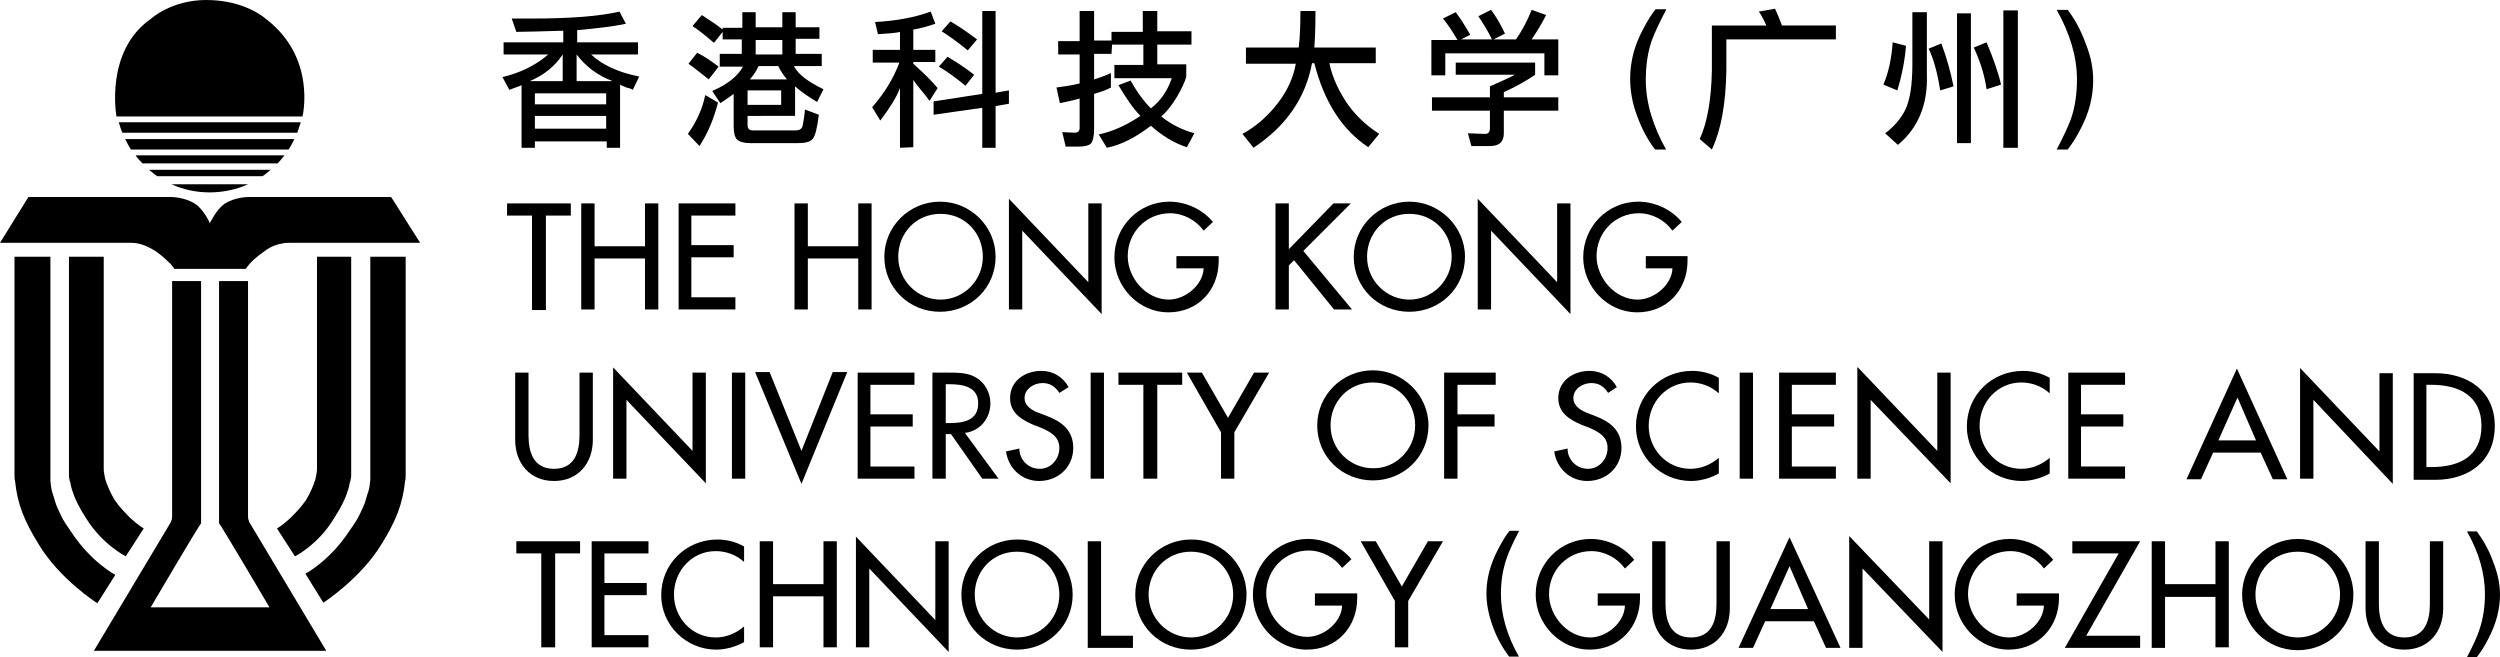 <?xml version="1.0" encoding="utf-8"?>
<!-- Generator: Adobe Illustrator 26.0.1, SVG Export Plug-In . SVG Version: 6.00 Build 0)  -->
<!DOCTYPE svg PUBLIC "-//W3C//DTD SVG 1.1//EN" "http://www.w3.org/Graphics/SVG/1.1/DTD/svg11.dtd">
<svg version="1.1" id="圖層_1" xmlns:x="http://ns.adobe.com/Extensibility/1.0/" xmlns:i="http://ns.adobe.com/AdobeIllustrator/10.0/" xmlns:graph="http://ns.adobe.com/Graphs/1.0/"
	 xmlns="http://www.w3.org/2000/svg" xmlns:xlink="http://www.w3.org/1999/xlink" x="0px" y="0px" width="431.4px" height="113.4px"
	 viewBox="0 0 431.4 113.4" style="enable-background:new 0 0 431.4 113.4;" xml:space="preserve">
<g>
	<g>
		<g>
			<g>
				<path d="M56.3,112.3L43.2,90.4c0,0-0.4-0.5-0.4-1.3l0-0.5v-1.1v-39h-5v40.6v1.2c0.4,0.4,8.7,14.5,8.7,14.5H26
					c0,0,8.3-14.1,8.7-14.5v-1.2V48.5h-5v39v1.1l0,0.5c0,0.8-0.4,1.3-0.4,1.3l-13.1,21.9H56.3z"/>
			</g>
			<g>
				<path d="M52.2,20.1c0,0,2.5-10.2-6.4-16.9c0,0-3.5-3.2-10.2-3.2c-6,0-9.5,3.2-9.5,3.2c-8.1,5.6-6,16.9-6,16.9H52.2z"/>
				<path d="M21.1,22.9h30.2c0.2-0.6,0.4-1.2,0.6-1.8H20.5C20.7,21.8,20.9,22.4,21.1,22.9z"/>
				<path d="M50.8,24H21.6c0.3,0.6,0.6,1.2,1,1.8h27.2C50.2,25.2,50.5,24.6,50.8,24z"/>
				<path d="M24.6,28.2h23.3c0.4-0.4,0.8-0.9,1.2-1.4H23.4C23.7,27.3,24.2,27.8,24.6,28.2z"/>
				<path d="M27.1,30.4h18.2c0.5-0.3,0.9-0.7,1.4-1.1h-21C26.2,29.7,26.6,30,27.1,30.4z"/>
				<path d="M29.6,31.8c2,0.9,4.2,1.4,6.6,1.4c2.3,0,4.6-0.5,6.6-1.4H29.6z"/>
			</g>
			<path d="M67.5,34H42.8c0,0-2.3,0-4.1,1.2c-1.4,1-2.4,3.2-2.5,3.3h0c0-0.1-1.1-2.4-2.5-3.3C31.9,34,29.6,34,29.6,34H4.9L0,41.9
				h22.6c0,0,0.7,0,1.1,0.1c0.7,0.1,1.8,0.5,3.1,1.3c1.7,1.2,2.1,1.8,2.6,2.2c0.2,0.2,0.7,0.9,0.7,0.9h5.5h0.6l0,0h1.9h4.3
				c0,0,0.5-0.7,0.7-0.9c0.4-0.4,0.9-1,2.6-2.2c1.2-0.9,2.4-1.2,3.1-1.3c0.4-0.1,1.1-0.1,1.1-0.1h22.6L67.5,34z"/>
			<g>
				<g>
					<path d="M2.5,44.3v37.1c0,0,0,0.4,0,0.5c0,0.4,0,0.8,0.1,1.1c0.4,4,1.6,6.9,4,10.8c3.6,6.1,10.2,10.3,10.2,10.3l3.1-4.9
						c0,0-4.2-2.2-7.6-7.4c-0.7-1-1.4-2-1.8-2.9c-0.4-0.9-0.8-1.6-1-2.4c-0.2-0.6-0.3-1.1-0.5-1.6c-0.2-0.7-0.2-1.2-0.3-1.9
						c0-0.2,0-1.2,0-1.2v-0.2V44.3H2.5z"/>
					<path d="M11.9,44.3v37.4c0,0,0,0.2,0,0.3c0,0.2,0,0.5,0.1,0.7c0,0.1,0,0.3,0.1,0.4c0.1,0.6,0.2,1.1,0.5,1.9
						c0.4,1.3,1.2,2.8,2.3,4.5c2.8,4.5,6.8,6.5,6.8,6.5l3.1-4.8c0,0-1-0.6-2.3-1.8c-0.8-0.8-1.8-1.8-2.7-3.1
						c-0.8-1.3-1.3-2.6-1.6-3.5c-0.2-0.8-0.3-1.5-0.3-1.9c0-0.3,0-0.5,0-0.5V44.3H11.9z"/>
				</g>
				<g>
					<path d="M70,44.3v37.1c0,0,0,0.4,0,0.5c0,0.4,0,0.8-0.1,1.1c-0.4,4-1.6,6.9-4,10.8C62.3,99.8,55.8,104,55.8,104L52.7,99
						c0,0,4.2-2.2,7.6-7.4c0.7-1,1.4-2,1.8-2.9c0.4-0.9,0.8-1.6,1-2.4c0.2-0.6,0.3-1.1,0.5-1.6c0.2-0.7,0.2-1.2,0.3-1.9
						c0-0.2,0-1.2,0-1.2v-0.2V44.3H70z"/>
					<path d="M60.6,44.3v37.4c0,0,0,0.2,0,0.3c0,0.2,0,0.5-0.1,0.7c0,0.1,0,0.3-0.1,0.4c-0.1,0.6-0.2,1.1-0.5,1.9
						c-0.4,1.3-1.2,2.8-2.3,4.5C54.9,94,50.9,96,50.9,96l-3.1-4.8c0,0,1-0.6,2.3-1.8c0.8-0.8,1.8-1.8,2.7-3.1
						c0.8-1.3,1.3-2.6,1.6-3.5c0.2-0.8,0.3-1.5,0.3-1.9c0-0.3,0-0.5,0-0.5V44.3H60.6z"/>
				</g>
			</g>
		</g>
	</g>
	<g>
		<path d="M95.7,111.7h-2.3V95.5h-4.3v-2.1h11v2.1h-4.3V111.7z"/>
		<path d="M102.1,93.4h9.8v2.1h-7.6v5.1h7.3v2.1h-7.3v6.9h7.6v2.1h-9.8V93.4z"/>
		<path d="M128.3,96.9c-1.3-1.2-3.1-1.8-4.8-1.8c-4.1,0-7.2,3.4-7.2,7.5c0,4,3.1,7.4,7.2,7.4c1.8,0,3.5-0.7,4.9-1.9v2.7
			c-1.4,0.8-3.2,1.3-4.8,1.3c-5.2,0-9.5-4.2-9.5-9.4c0-5.4,4.3-9.6,9.7-9.6c1.6,0,3.2,0.4,4.6,1.2V96.9z"/>
		<path d="M142.1,100.8v-7.4h2.3v18.3h-2.3v-8.8h-8.7v8.8h-2.3V93.4h2.3v7.4H142.1z"/>
		<path d="M147.7,92.6l13.7,14.4V93.4h2.3v19.1L150,98.1v13.6h-2.3V92.6z"/>
		<path d="M185.1,102.6c0,5.4-4.3,9.5-9.6,9.5c-5.3,0-9.6-4.1-9.6-9.5c0-5.2,4.3-9.5,9.6-9.5C180.8,93,185.1,97.3,185.1,102.6z
			 M182.8,102.6c0-4-3-7.4-7.3-7.4c-4.3,0-7.3,3.4-7.3,7.4c0,4.2,3.4,7.4,7.3,7.4C179.5,110,182.8,106.8,182.8,102.6z"/>
		<path d="M189.9,109.7h5.6v2.1h-7.8V93.4h2.3V109.7z"/>
		<path d="M215.1,102.6c0,5.4-4.3,9.5-9.6,9.5c-5.3,0-9.6-4.1-9.6-9.5c0-5.2,4.3-9.5,9.6-9.5C210.7,93,215.1,97.3,215.1,102.6z
			 M212.8,102.6c0-4-3-7.4-7.3-7.4c-4.3,0-7.3,3.4-7.3,7.4c0,4.2,3.4,7.4,7.3,7.4C209.4,110,212.8,106.8,212.8,102.6z"/>
		<path d="M234.2,102.5v0.7c0,5-3.5,8.9-8.7,8.9s-9.3-4.4-9.3-9.5c0-5.3,4.2-9.6,9.5-9.6c2.8,0,5.7,1.3,7.5,3.5l-1.6,1.5
			c-1.3-1.8-3.5-3-5.8-3c-4.1,0-7.3,3.3-7.3,7.4c0,3.8,3.2,7.5,7.1,7.5c2.8,0,5.9-2.5,6-5.4h-4.7v-2.1H234.2z"/>
		<path d="M234.8,93.4h2.6l4.5,7.8l4.5-7.8h2.6l-6,10.3v8h-2.3v-8L234.8,93.4z"/>
	</g>
	<g>
		<path d="M94.1,53.5h-2.3V37.2h-4.3v-2.1h11v2.1h-4.3V53.5z"/>
		<path d="M111.3,42.5v-7.4h2.3v18.3h-2.3v-8.8h-8.7v8.8h-2.3V35.1h2.3v7.4H111.3z"/>
		<path d="M117.1,35.1h9.8v2.1h-7.6v5.1h7.3v2.1h-7.3v6.9h7.6v2.1h-9.8V35.1z"/>
		<path d="M148.1,42.5v-7.4h2.3v18.3h-2.3v-8.8h-8.7v8.8h-2.3V35.1h2.3v7.4H148.1z"/>
		<path d="M171.8,44.3c0,5.4-4.3,9.5-9.6,9.5c-5.3,0-9.6-4.1-9.6-9.5c0-5.2,4.3-9.5,9.6-9.5C167.5,34.8,171.8,39.1,171.8,44.3z
			 M169.6,44.3c0-4-3-7.4-7.3-7.4c-4.3,0-7.3,3.4-7.3,7.4c0,4.2,3.4,7.4,7.3,7.4C166.2,51.7,169.6,48.5,169.6,44.3z"/>
		<path d="M174.1,34.3l13.7,14.4V35.1h2.3v19.1l-13.7-14.4v13.6h-2.3V34.3z"/>
		<path d="M210.3,44.2V45c0,5-3.5,8.9-8.7,8.9c-5.1,0-9.3-4.4-9.3-9.5c0-5.3,4.2-9.6,9.5-9.6c2.8,0,5.7,1.3,7.5,3.5l-1.6,1.5
			c-1.3-1.8-3.5-3-5.8-3c-4.1,0-7.3,3.3-7.3,7.4c0,3.8,3.2,7.5,7.1,7.5c2.8,0,5.9-2.5,6-5.4H203v-2.1H210.3z"/>
		<path d="M230.1,35.1h3l-8.2,8.2l8.4,10.1h-3.1l-6.9-8.5l-0.9,0.9v7.6h-2.3V35.1h2.3v7.9L230.1,35.1z"/>
		<path d="M252.8,44.3c0,5.4-4.3,9.5-9.6,9.5c-5.3,0-9.6-4.1-9.6-9.5c0-5.2,4.3-9.5,9.6-9.5C248.4,34.8,252.8,39.1,252.8,44.3z
			 M250.5,44.3c0-4-3-7.4-7.3-7.4c-4.3,0-7.3,3.4-7.3,7.4c0,4.2,3.4,7.4,7.3,7.4C247.1,51.7,250.5,48.5,250.5,44.3z"/>
		<path d="M255,34.3l13.7,14.4V35.1h2.3v19.1l-13.7-14.4v13.6H255V34.3z"/>
		<path d="M291.2,44.2V45c0,5-3.5,8.9-8.7,8.9c-5.1,0-9.3-4.4-9.3-9.5c0-5.3,4.2-9.6,9.5-9.6c2.8,0,5.7,1.3,7.5,3.5l-1.6,1.5
			c-1.3-1.8-3.5-3-5.8-3c-4.1,0-7.3,3.3-7.3,7.4c0,3.8,3.2,7.5,7.1,7.5c2.8,0,5.9-2.5,6-5.4H284v-2.1H291.2z"/>
	</g>
	<g>
		<path d="M283,102.5v0.7c0,5-3.6,8.9-8.7,8.9c-5.1,0-9.3-4.4-9.3-9.5c0-5.3,4.2-9.6,9.5-9.6c2.8,0,5.7,1.3,7.5,3.6l-1.6,1.5
			c-1.3-1.8-3.5-3-5.8-3c-4.1,0-7.3,3.3-7.3,7.4c0,3.8,3.2,7.5,7.1,7.5c2.8,0,5.9-2.5,6-5.5h-4.7v-2.1H283z"/>
		<path d="M287.4,93.4v10.8c0,3,0.9,5.8,4.4,5.8c3.5,0,4.4-2.8,4.4-5.8V93.4h2.3V105c0,4-2.5,7.1-6.7,7.1s-6.7-3.1-6.7-7.1V93.4
			H287.4z"/>
		<path d="M304.6,107.2l-2.1,4.6H300l8.8-19.1l8.8,19.1h-2.5l-2.1-4.6H304.6z M308.8,97.7l-3.3,7.4h6.5L308.8,97.7z"/>
		<path d="M319.1,92.5l13.8,14.4V93.4h2.3v19.1l-13.8-14.4v13.7h-2.3V92.5z"/>
		<path d="M355.3,102.5v0.7c0,5-3.6,8.9-8.7,8.9c-5.1,0-9.3-4.4-9.3-9.5c0-5.3,4.2-9.6,9.5-9.6c2.8,0,5.7,1.3,7.5,3.6l-1.6,1.5
			c-1.3-1.8-3.5-3-5.8-3c-4.1,0-7.3,3.3-7.3,7.4c0,3.8,3.2,7.5,7.1,7.5c2.8,0,5.9-2.5,6-5.5h-4.7v-2.1H355.3z"/>
		<path d="M369.3,109.7v2.1h-13l9.3-16.3h-8v-2.1h11.7l-9.3,16.3H369.3z"/>
		<path d="M382.3,100.8v-7.4h2.3v18.3h-2.3V103h-8.7v8.8h-2.3V93.4h2.3v7.4H382.3z"/>
		<path d="M406.1,102.6c0,5.5-4.3,9.6-9.6,9.6c-5.3,0-9.6-4.1-9.6-9.6c0-5.3,4.4-9.6,9.6-9.6C401.7,93,406.1,97.3,406.1,102.6z
			 M403.8,102.6c0-4-3-7.4-7.3-7.4c-4.3,0-7.3,3.4-7.3,7.4c0,4.2,3.4,7.4,7.3,7.4C400.4,110,403.8,106.8,403.8,102.6z"/>
		<path d="M410.5,93.4v10.8c0,3,0.9,5.8,4.4,5.8c3.5,0,4.4-2.8,4.4-5.8V93.4h2.3V105c0,4-2.5,7.1-6.7,7.1s-6.7-3.1-6.7-7.1V93.4
			H410.5z"/>
	</g>
	<path d="M262.1,91.7c-1,1.9-1.7,3.4-2.1,4.6c-0.7,2-1,4.1-1,6.2c0,3.5,1,7.1,3.1,10.8h-1.7c-1.1-1.5-2.1-3.2-2.8-5.2
		c-0.7-1.9-1.1-3.8-1.1-5.7c0-2.6,0.7-5.1,2-7.6c0.7-1.3,1.3-2.4,2-3.2H262.1z"/>
	<path d="M431.4,102.6c0,2.6-0.7,5.1-2,7.6c-0.6,1.2-1.3,2.3-2,3.2h-1.7c1-1.9,1.7-3.4,2.1-4.6c0.7-2,1-4.1,1-6.3
		c0-3.5-1-7.1-3.1-10.8h1.7c1.1,1.5,2.1,3.2,2.8,5.2C431,98.9,431.4,100.8,431.4,102.6z"/>
	<g>
		<path d="M91.2,64.3v10.8c0,3,0.9,5.8,4.4,5.8c3.5,0,4.4-2.8,4.4-5.8V64.3h2.3v11.6c0,4-2.5,7.1-6.7,7.1s-6.7-3.1-6.7-7.1V64.3
			H91.2z"/>
		<path d="M105.8,63.4l13.7,14.4V64.3h2.3v19.1L108.1,69v13.6h-2.3V63.4z"/>
		<path d="M128.6,82.6h-2.3V64.3h2.3V82.6z"/>
		<path d="M138.3,77.8l5.4-13.6h2.5l-7.9,19.3l-8-19.3h2.5L138.3,77.8z"/>
		<path d="M148,64.3h9.8v2.1h-7.6v5.1h7.3v2.1h-7.3v6.9h7.6v2.1H148V64.3z"/>
		<path d="M172.3,82.6h-2.8l-5.4-7.7h-0.9v7.7h-2.3V64.3h2.8c1.6,0,3.4,0,4.8,0.9c1.5,0.9,2.4,2.6,2.4,4.4c0,2.6-1.8,4.8-4.4,5.1
			L172.3,82.6z M163.2,73h0.7c2.3,0,4.9-0.4,4.9-3.4c0-2.9-2.7-3.3-5-3.3h-0.6V73z"/>
		<path d="M182.8,67.8c-0.7-1.1-1.6-1.7-2.9-1.7c-1.5,0-3.1,1-3.1,2.6c0,1.4,1.4,2.2,2.6,2.6l1.3,0.5c2.6,1,4.5,2.5,4.5,5.5
			c0,3.3-2.6,5.7-5.9,5.7c-3,0-5.3-2.2-5.7-5.1l2.3-0.5c0,2,1.6,3.5,3.5,3.5c2,0,3.4-1.7,3.4-3.6c0-2-1.6-2.8-3.2-3.5l-1.3-0.5
			c-2.1-0.9-4-2.1-4-4.6c0-3,2.6-4.7,5.4-4.7c2,0,3.7,1,4.7,2.8L182.8,67.8z"/>
		<path d="M190.5,82.6h-2.3V64.3h2.3V82.6z"/>
		<path d="M199.6,82.6h-2.3V66.4H193v-2.1h11v2.1h-4.3V82.6z"/>
		<path d="M204.8,64.3h2.6l4.5,7.8l4.5-7.8h2.6l-6,10.3v8h-2.3v-8L204.8,64.3z"/>
		<path d="M246.5,73.4c0,5.4-4.3,9.5-9.6,9.5c-5.3,0-9.6-4.1-9.6-9.5c0-5.2,4.3-9.5,9.6-9.5C242.1,63.9,246.5,68.2,246.5,73.4z
			 M244.2,73.4c0-4-3-7.4-7.3-7.4c-4.3,0-7.3,3.4-7.3,7.4c0,4.2,3.4,7.4,7.3,7.4C240.8,80.9,244.2,77.6,244.2,73.4z"/>
		<path d="M251.5,66.4v5.1h6.4v2.1h-6.4v9h-2.3V64.3h8.9v2.1H251.5z"/>
		<path d="M277.5,67.8c-0.7-1.1-1.6-1.7-2.9-1.7c-1.5,0-3.1,1-3.1,2.6c0,1.4,1.4,2.2,2.5,2.6l1.3,0.5c2.6,1,4.5,2.5,4.5,5.5
			c0,3.3-2.6,5.7-5.9,5.7c-3,0-5.3-2.2-5.7-5.1l2.3-0.5c0,2,1.6,3.5,3.5,3.5c2,0,3.4-1.7,3.4-3.6c0-2-1.6-2.8-3.2-3.5l-1.3-0.5
			c-2.1-0.9-4-2.1-4-4.6c0-3,2.6-4.7,5.4-4.7c2,0,3.7,1,4.7,2.8L277.5,67.8z"/>
		<path d="M296.5,67.8c-1.3-1.2-3.1-1.8-4.8-1.8c-4.1,0-7.2,3.4-7.2,7.5c0,4,3.1,7.4,7.2,7.4c1.8,0,3.5-0.7,4.9-1.9v2.7
			c-1.4,0.8-3.2,1.3-4.8,1.3c-5.2,0-9.5-4.2-9.5-9.4c0-5.4,4.3-9.6,9.7-9.6c1.6,0,3.2,0.4,4.6,1.2V67.8z"/>
		<path d="M302.5,82.6h-2.3V64.3h2.3V82.6z"/>
		<path d="M307,64.3h9.8v2.1h-7.6v5.1h7.3v2.1h-7.3v6.9h7.6v2.1H307V64.3z"/>
		<path d="M320.6,63.4l13.7,14.4V64.3h2.3v19.1L322.8,69v13.6h-2.3V63.4z"/>
		<path d="M353.6,67.8c-1.3-1.2-3.1-1.8-4.8-1.8c-4.1,0-7.2,3.4-7.2,7.5c0,4,3.1,7.4,7.2,7.4c1.8,0,3.5-0.7,4.9-1.9v2.7
			c-1.4,0.8-3.2,1.3-4.8,1.3c-5.2,0-9.5-4.2-9.5-9.4c0-5.4,4.3-9.6,9.7-9.6c1.6,0,3.2,0.4,4.6,1.2V67.8z"/>
		<path d="M356.9,64.3h9.8v2.1h-7.6v5.1h7.3v2.1h-7.3v6.9h7.6v2.1h-9.8V64.3z"/>
	</g>
	<path d="M381.9,78.1l-2.1,4.6h-2.5l8.7-19.1l8.7,19.1h-2.5l-2.1-4.6H381.9z M386.1,68.6l-3.3,7.4h6.5L386.1,68.6z"/>
	<path d="M396.9,63.5l13.7,14.4V64.4h2.3v19.1L399.2,69v13.6h-2.3V63.5z"/>
	<path d="M416.4,64.4h3.8c5.6,0,10.3,3,10.3,9.1c0,6.2-4.6,9.3-10.3,9.3h-3.7V64.4z M418.7,80.6h0.8c4.7,0,8.7-1.7,8.7-7.1
		c0-5.3-4-7.1-8.7-7.1h-0.8V80.6z"/>
	<g>
		<g>
			<path d="M107,14.6v10.9h-2.3v-1.1H92.3v1.1H90V14.7c-0.4,0.2-1.1,0.4-2.1,0.8l-1.2-2.2c3-0.7,5.7-2,7.9-3.9h-7.7V7.3h10.3v-2
				c-3.8,0.1-6.4,0.2-8.1,0.2l-0.8-2.3c1,0,2.1,0,3.5,0c6.6,0,11.7-0.4,15.1-1.2l1.1,2.1c-2.3,0.5-5.1,0.8-8.4,1.1v2.1h10.5v2.1H102
				c1.9,1.8,4.7,3.1,8.3,3.8l-1.1,2.3c-0.3-0.2-0.7-0.3-1.1-0.4C107.7,14.9,107.3,14.8,107,14.6z M91.4,14h5.7V9.4
				C95.7,11.5,93.8,13,91.4,14z M104.6,16.1H92.3V18h12.3V16.1z M92.3,22.2h12.3V20H92.3V22.2z M99.5,9.4V14h6.2
				C103.1,13,101.1,11.5,99.5,9.4z"/>
			<path d="M123.9,17.7c-0.7,2.7-1.7,5.2-3.2,7.5l-2-2.1c1.5-2.1,2.5-4.3,3-6.7L123.9,17.7z M122.3,13.7c-1.4-1.1-2.5-2-3.5-2.7
				l1.5-1.9c1.2,0.6,2.4,1.4,3.7,2.4L122.3,13.7z M124.8,4.8h3.3V2.1h2.3v2.6h4.6V2.1h2.3v2.6h4.1v2h-4.1v2.6h4.5v2.1h-4.8
				c0.7,1.4,2.4,2.7,5.1,4l-1.1,2.2c-1.5-0.9-2.8-1.8-3.8-2.7v5.1H129v1.6c0,0.6,0.3,0.9,0.9,0.9h7.4c0.7,0,1.1-0.3,1.2-0.8
				c0.1-0.5,0.3-1.5,0.4-2.8l2.4,0.9c-0.3,2.3-0.6,3.7-1.1,4.2c-0.4,0.5-1.3,0.7-2.6,0.7h-8.1c-1.1,0-1.8-0.2-2.3-0.6
				c-0.4-0.4-0.6-1.2-0.6-2.3v-5.6c-0.4,0.3-1.2,0.9-2.3,1.6l-1.4-2.1c2.8-1.2,4.5-2.7,5.3-4.2h-4V9.3h3.8V6.8h-3.3V5.5l-1.5,1.9
				c-1.4-1.2-2.6-2.2-3.7-2.9l1.6-1.9c1.4,0.9,2.6,1.7,3.6,2.5V4.8z M129,15.6v2.5h5.8v-2.5H129z M130.9,11.4
				c-0.4,0.9-0.9,1.6-1.5,2.3h6.4c-0.5-0.6-1.1-1.4-1.5-2.3H130.9z M130.4,6.9v2.5h4.6V6.9H130.4z"/>
			<path d="M155.4,5.5c-0.9,0.2-2.2,0.3-3.9,0.4L151,3.8c3.7-0.2,6.9-0.8,9.6-1.8l0.8,2.1c-1.2,0.4-2.5,0.8-3.8,1v3.5h3.8v2.1h-3.8
				V11c1.9,1.7,3.3,3.1,4.2,4.2l-1.4,2.2c-0.5-0.7-1-1.3-1.5-1.9c-0.4-0.5-0.9-1.1-1.3-1.7v11.6l-2.3,0.1V15.2
				c-0.6,1.6-1.8,3.5-3.4,5.6l-1.4-2.3c2.1-2.4,3.7-5,4.7-7.7h-4.6V8.6h4.7V5.5z M161.1,19.8v-2.3l8.4-1.3V1.9h2.3V16l2.3-0.4v2.3
				l-2.3,0.4v7.2h-2.3v-6.9L161.1,19.8z M166.6,14.8c-1.7-1.4-3.2-2.5-4.6-3.3l1.5-1.7c1.2,0.7,2.8,1.7,4.6,3.1L166.6,14.8z
				 M167,8.7c-1.8-1.5-3.4-2.6-4.5-3.3l1.5-1.7c1.1,0.6,2.6,1.6,4.6,3.1L167,8.7z"/>
			<path d="M191.8,9.3h-3v4.4c1.3-0.4,2.3-0.8,2.9-1.1v2.5c-0.5,0.3-1.5,0.7-2.9,1.1v6.1c0,1.2-0.2,2-0.5,2.4
				c-0.3,0.4-1.1,0.6-2.4,0.6h-2l-0.6-2.5l2.2,0.1c0.5,0,0.8-0.3,0.8-0.8V17c-1.4,0.4-2.5,0.6-3.4,0.8l-0.6-2.7
				c1.5-0.2,2.8-0.4,4-0.7v-5h-3.7V7.1h3.7V1.9h2.5v5.1h3V5.5h5.4V1.9h2.5v3.5h5.9v2.3h-5.9v3.4h5v2.1c-0.2,0.9-0.8,2.1-1.6,3.5
				c-0.9,1.5-1.8,2.6-2.7,3.4c1.7,1.4,3.6,2.3,5.7,2.9l-1.3,2.4c-2.2-0.7-4.3-2-6.2-3.7c-2.6,2-5.1,3.3-7.6,3.8l-1.4-2.3
				c2.4-0.5,4.8-1.6,7.2-3.2c-1.3-1.3-2.5-3.1-3.8-5.3l2.1-0.8c1.1,2,2.3,3.6,3.5,4.8c1.7-1.3,2.9-3.1,3.6-5.2h-9.9v-2.3h5V7.7h-5.4
				L191.8,9.3z"/>
			<path d="M229.4,10.9c0.4,2,1.3,4.2,2.7,6.4c1.4,2.2,3.4,4.2,5.9,5.8l-1.9,2.3c-4.5-3-7.6-7.8-9.3-14.5h-0.4
				c-1.1,6-4.5,10.9-10.1,14.6l-1.9-2.4c2.4-1.3,4.4-3.1,6.1-5.3c1.7-2.2,2.7-4.5,3.1-6.8H215V8.2h9.1c0.2-1.5,0.3-3.6,0.3-6.3h2.6
				c0,2.9-0.1,5-0.2,6.3h10.6v2.7L229.4,10.9z"/>
		</g>
		<path d="M287.5,1.7c-1.1,2.1-1.9,3.8-2.4,5.1c-0.8,2.2-1.1,4.6-1.1,7c0,3.9,1.2,7.9,3.5,12h-1.9c-1.3-1.7-2.3-3.6-3.1-5.8
			c-0.8-2.1-1.2-4.3-1.2-6.4c0-2.9,0.7-5.7,2.2-8.5c0.8-1.5,1.5-2.7,2.2-3.5H287.5z"/>
		<path d="M328.9,7.9c-0.2,2.5-0.7,5.1-1.5,7.7l-2.4-1c0.9-2.1,1.4-4.5,1.6-7.3L328.9,7.9z M327.5,25l-2.2-2
			c1.5-1.1,2.7-2.5,3.5-4.1c0.8-1.7,1.2-4.3,1.2-7.8V2.1h2.5v10.7C332.7,18,331,22.1,327.5,25z M334.8,15.6c-0.5-3.2-1.2-5.6-2-7.2
			l2.2-0.9c0.9,2.4,1.6,4.9,2.1,7.4L334.8,15.6z M337.7,2.3h2.4v22.4h-2.4V2.3z M342.8,15.4c-0.3-2.2-1-4.6-2.2-7.2l2.2-0.9
			c1.1,2.6,2,5.1,2.5,7.3L342.8,15.4z M345.7,1.8h2.5v23.7h-2.5V1.8z"/>
		<path d="M361.2,13.8c0,2.9-0.7,5.7-2.2,8.5c-0.7,1.4-1.5,2.6-2.2,3.5h-1.9c1.1-2.1,1.9-3.8,2.4-5.1c0.8-2.2,1.1-4.6,1.1-7
			c0-3.9-1.2-7.9-3.5-12h1.9c1.3,1.7,2.3,3.6,3.1,5.8C360.8,9.7,361.2,11.8,361.2,13.8z"/>
		<path d="M268.9,6.9V13h-2.4V9.2h-17.1V13h-2.4V6.9h4.5c-0.8-1.4-1.6-2.6-2.5-3.7l2.2-1.1c0.9,1.2,1.7,2.5,2.5,3.9l-1.6,0.8h9.5
			c1.1-1.6,2-3.3,2.7-5.1l2.5,0.9c-0.8,1.6-1.7,3-2.5,4.2H268.9z M251.2,10.8h13.7v2.1c-1.6,1.1-3.4,2.1-5.4,3v0.9h9.4v2.3h-9.4V23
			c0,1.5-0.8,2.2-2.4,2.2h-3.2l-0.6-2.2c0.9,0,1.9,0.1,3,0.1c0.5,0,0.8-0.3,0.8-1v-3h-10v-2.3h10v-1.9c1.8-0.8,3.2-1.4,4.3-2h-10.2
			V10.8z M257.3,1.7c0.9,1.2,1.7,2.6,2.4,4.1l-2.2,1.1c-0.7-1.5-1.6-2.9-2.4-4.1L257.3,1.7z"/>
		<path d="M306.3,1.5c0.4,0.9,0.8,1.8,1.2,2.9h9.3v2.4h-18.9v5.4c-0.1,5.7-0.9,10.2-2.5,13.6l-2.1-1.8c1.3-2.8,2-6.8,2.1-11.8V4.4
			h9.4c-0.4-0.9-0.8-1.7-1.3-2.4L306.3,1.5z"/>
	</g>
</g>
</svg>
